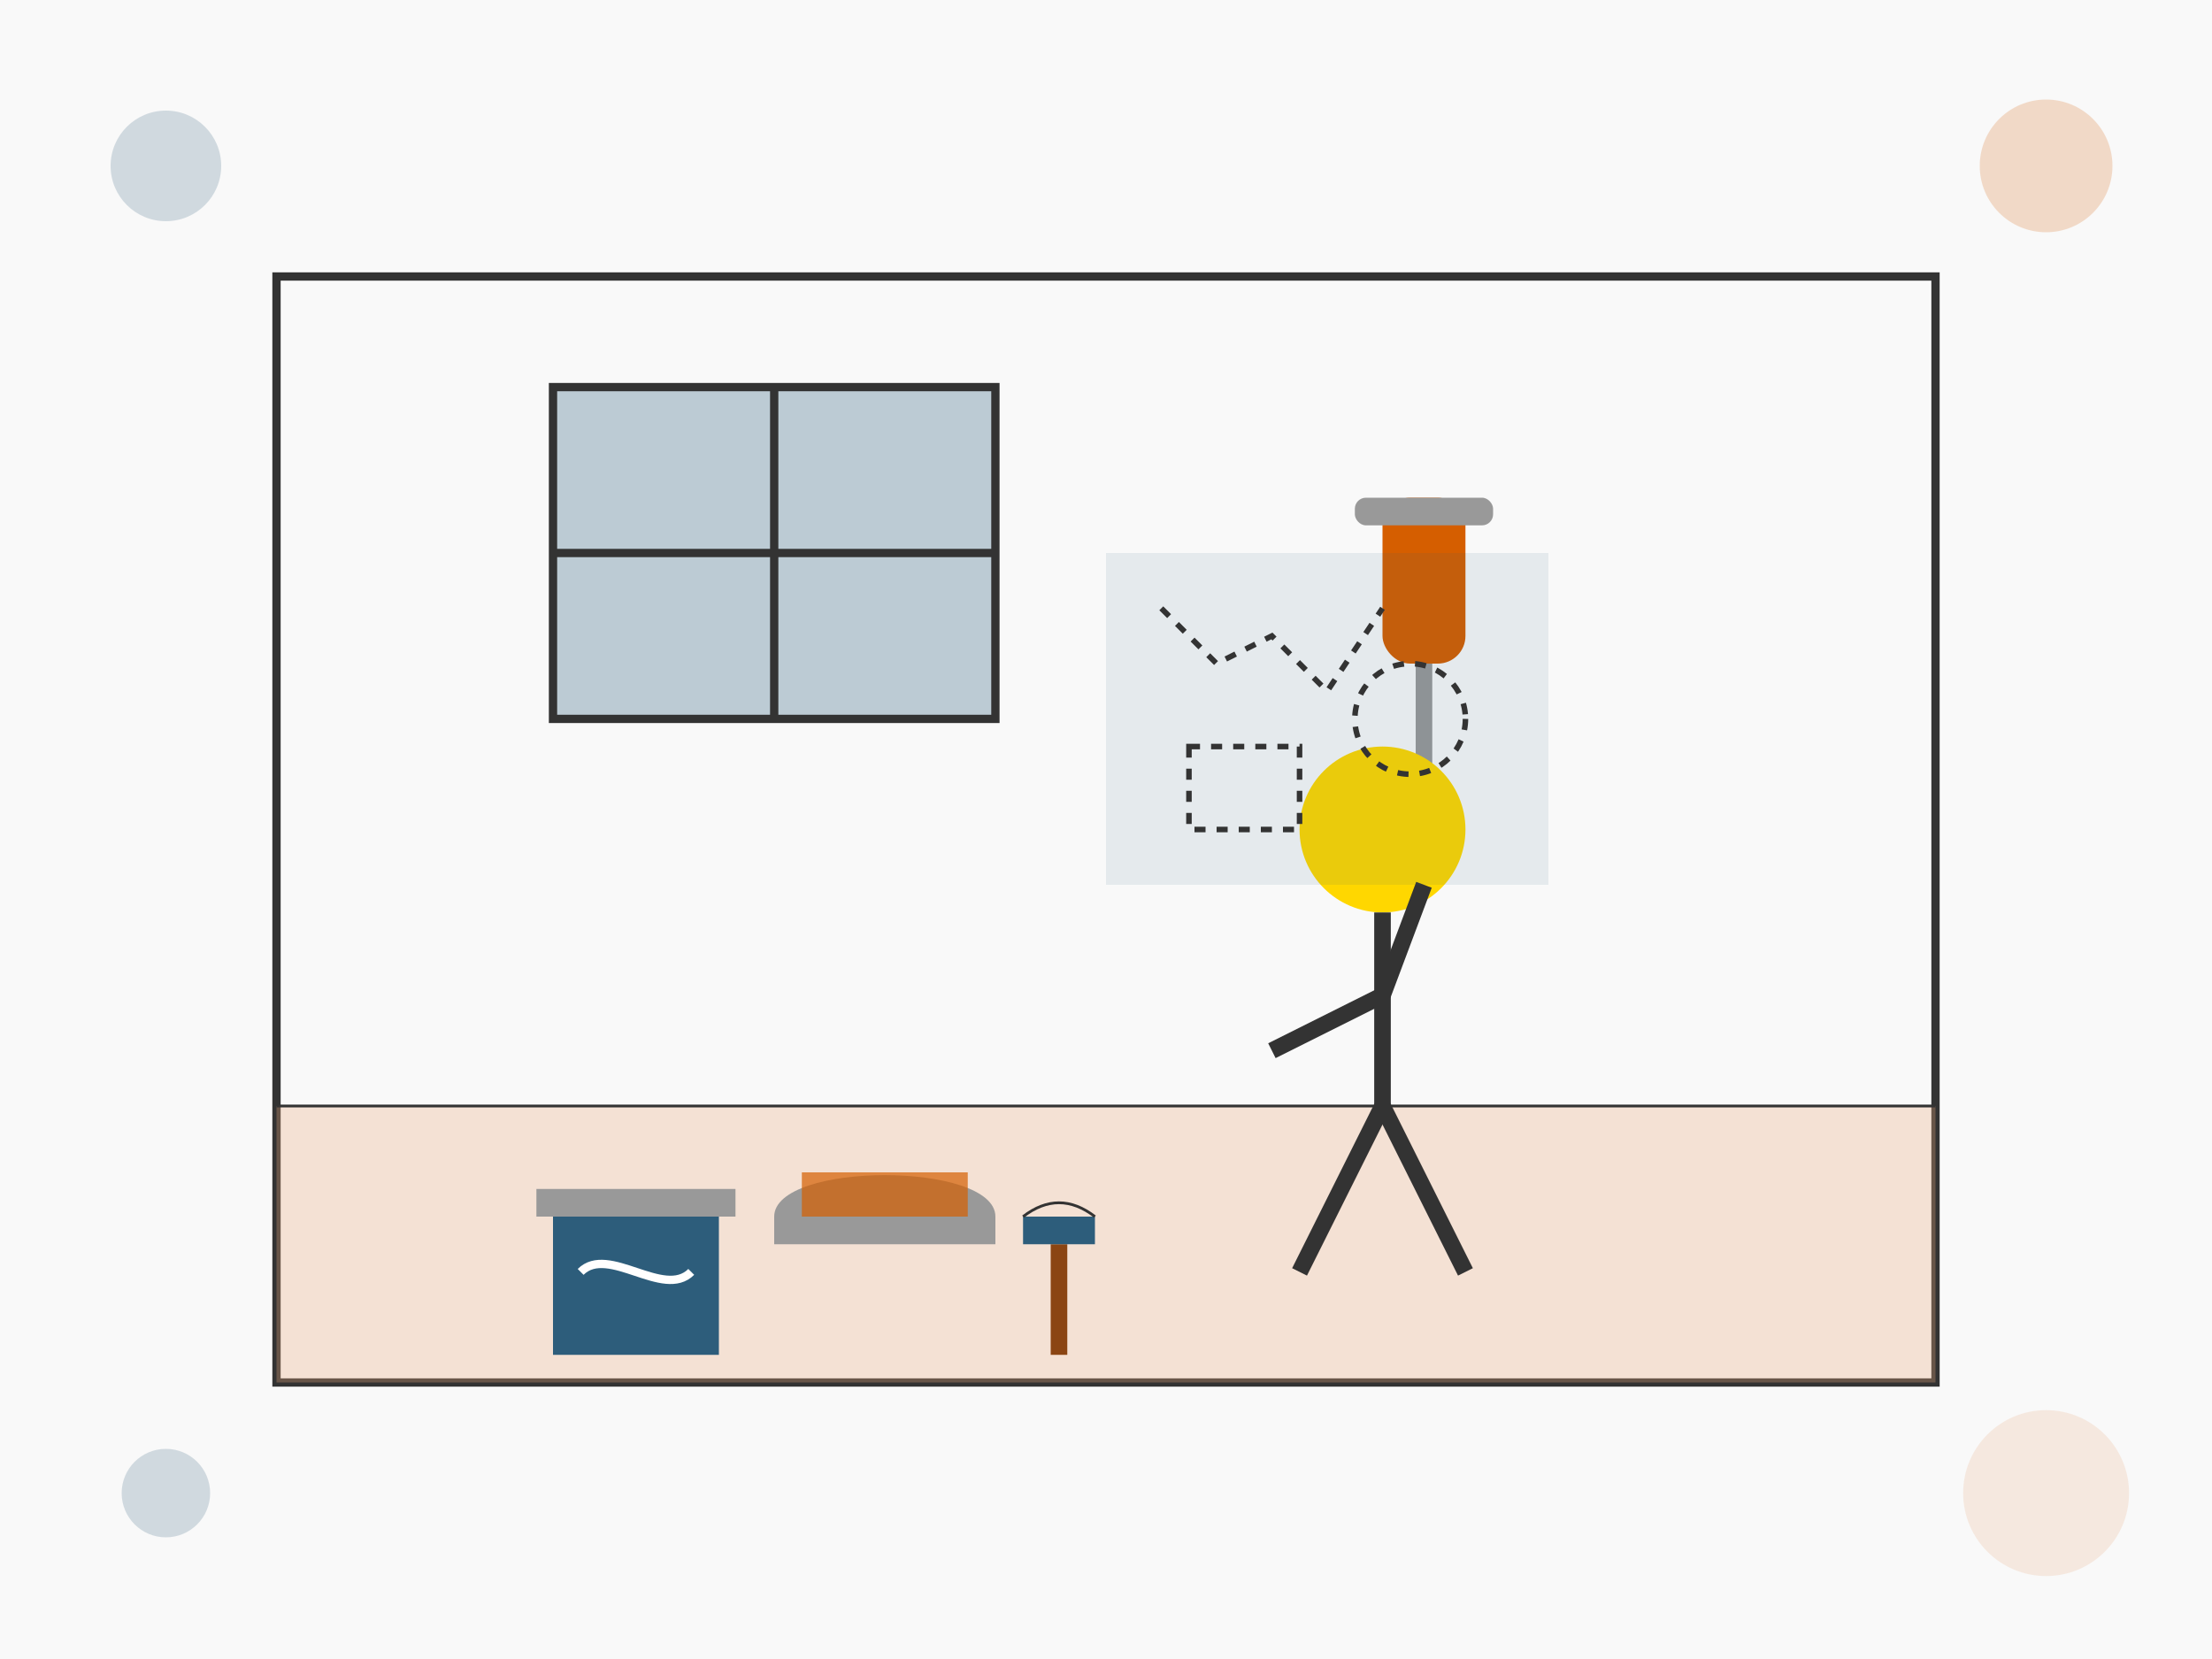 <svg xmlns="http://www.w3.org/2000/svg" viewBox="0 0 400 300">
  <style>
    .primary { fill: #2d5d7b; }
    .secondary { fill: #e8a87c; }
    .accent { fill: #d55e00; }
    .outline { fill: none; stroke: #333; stroke-width: 1.5; }
    .bg-light { fill: #f9f9f9; }
  </style>
  
  <!-- Background -->
  <rect width="400" height="300" class="bg-light"/>
  
  <!-- Room walls -->
  <polygon points="50,50 350,50 350,250 50,250" fill="white" class="outline"/>
  
  <!-- Floor -->
  <polygon points="50,250 350,250 350,200 50,200" class="secondary" opacity="0.3"/>
  <line x1="50" y1="200" x2="350" y2="200" stroke="#333" stroke-width="0.5"/>
  
  <!-- Window -->
  <rect x="100" y="70" width="80" height="60" class="primary" opacity="0.3"/>
  <rect x="100" y="70" width="80" height="60" fill="none" stroke="#333" stroke-width="1.5"/>
  <line x1="140" y1="70" x2="140" y2="130" stroke="#333" stroke-width="1.5"/>
  <line x1="100" y1="100" x2="180" y2="100" stroke="#333" stroke-width="1.5"/>
  
  <!-- Person painting wall -->
  <g transform="translate(250, 150)">
    <!-- Paint roller -->
    <rect x="0" y="-60" width="15" height="30" rx="5" class="accent"/>
    <rect x="-5" y="-60" width="25" height="5" rx="2" fill="#999"/>
    <line x1="7.5" y1="-30" x2="7.5" y2="10" stroke="#999" stroke-width="3"/>
    
    <!-- Person -->
    <circle cx="0" cy="0" r="15" fill="#FFD700"/>
    <line x1="0" y1="15" x2="0" y2="50" stroke="#333" stroke-width="3"/>
    <line x1="0" y1="50" x2="-15" y2="80" stroke="#333" stroke-width="3"/>
    <line x1="0" y1="50" x2="15" y2="80" stroke="#333" stroke-width="3"/>
    <line x1="0" y1="30" x2="-20" y2="40" stroke="#333" stroke-width="3"/>
    <line x1="0" y1="30" x2="7.5" y2="10" stroke="#333" stroke-width="3"/>
  </g>
  
  <!-- Painting tools -->
  <g transform="translate(100, 220)">
    <!-- Paint bucket -->
    <rect x="0" y="0" width="30" height="25" class="primary"/>
    <rect x="-3" y="-5" width="36" height="5" fill="#999"/>
    <path d="M5,10 C10,5 20,15 25,10" stroke="white" stroke-width="1.5" fill="none"/>
    
    <!-- Paint roller tray -->
    <rect x="40" y="0" width="40" height="5" fill="#999"/>
    <path d="M40,0 C40,-10 80,-10 80,0" fill="#999"/>
    <rect x="45" y="-8" width="30" height="8" class="accent" opacity="0.7"/>
    
    <!-- Brush -->
    <rect x="90" y="5" width="3" height="20" fill="#8B4513"/>
    <rect x="85" y="0" width="13" height="5" class="primary"/>
    <path d="M85,0 Q91.5,-5 98,0" fill="none" stroke="#333" stroke-width="0.5"/>
  </g>
  
  <!-- Wall repairs in progress -->
  <g transform="translate(200, 100)">
    <rect x="0" y="0" width="80" height="60" class="primary" opacity="0.1"/>
    <path d="M10,10 L20,20 L30,15 L40,25 L50,10" fill="none" stroke="#333" stroke-width="1" stroke-dasharray="2,2"/>
    <circle cx="55" cy="30" r="10" fill="none" stroke="#333" stroke-width="1" stroke-dasharray="2,2"/>
    <rect x="15" y="35" width="20" height="15" fill="none" stroke="#333" stroke-width="1" stroke-dasharray="2,2"/>
  </g>
  
  <!-- Decorative elements -->
  <g>
    <circle cx="30" cy="30" r="10" class="primary" opacity="0.2"/>
    <circle cx="370" cy="270" r="15" class="secondary" opacity="0.2"/>
    <circle cx="370" cy="30" r="12" class="accent" opacity="0.2"/>
    <circle cx="30" cy="270" r="8" class="primary" opacity="0.2"/>
  </g>
</svg>
